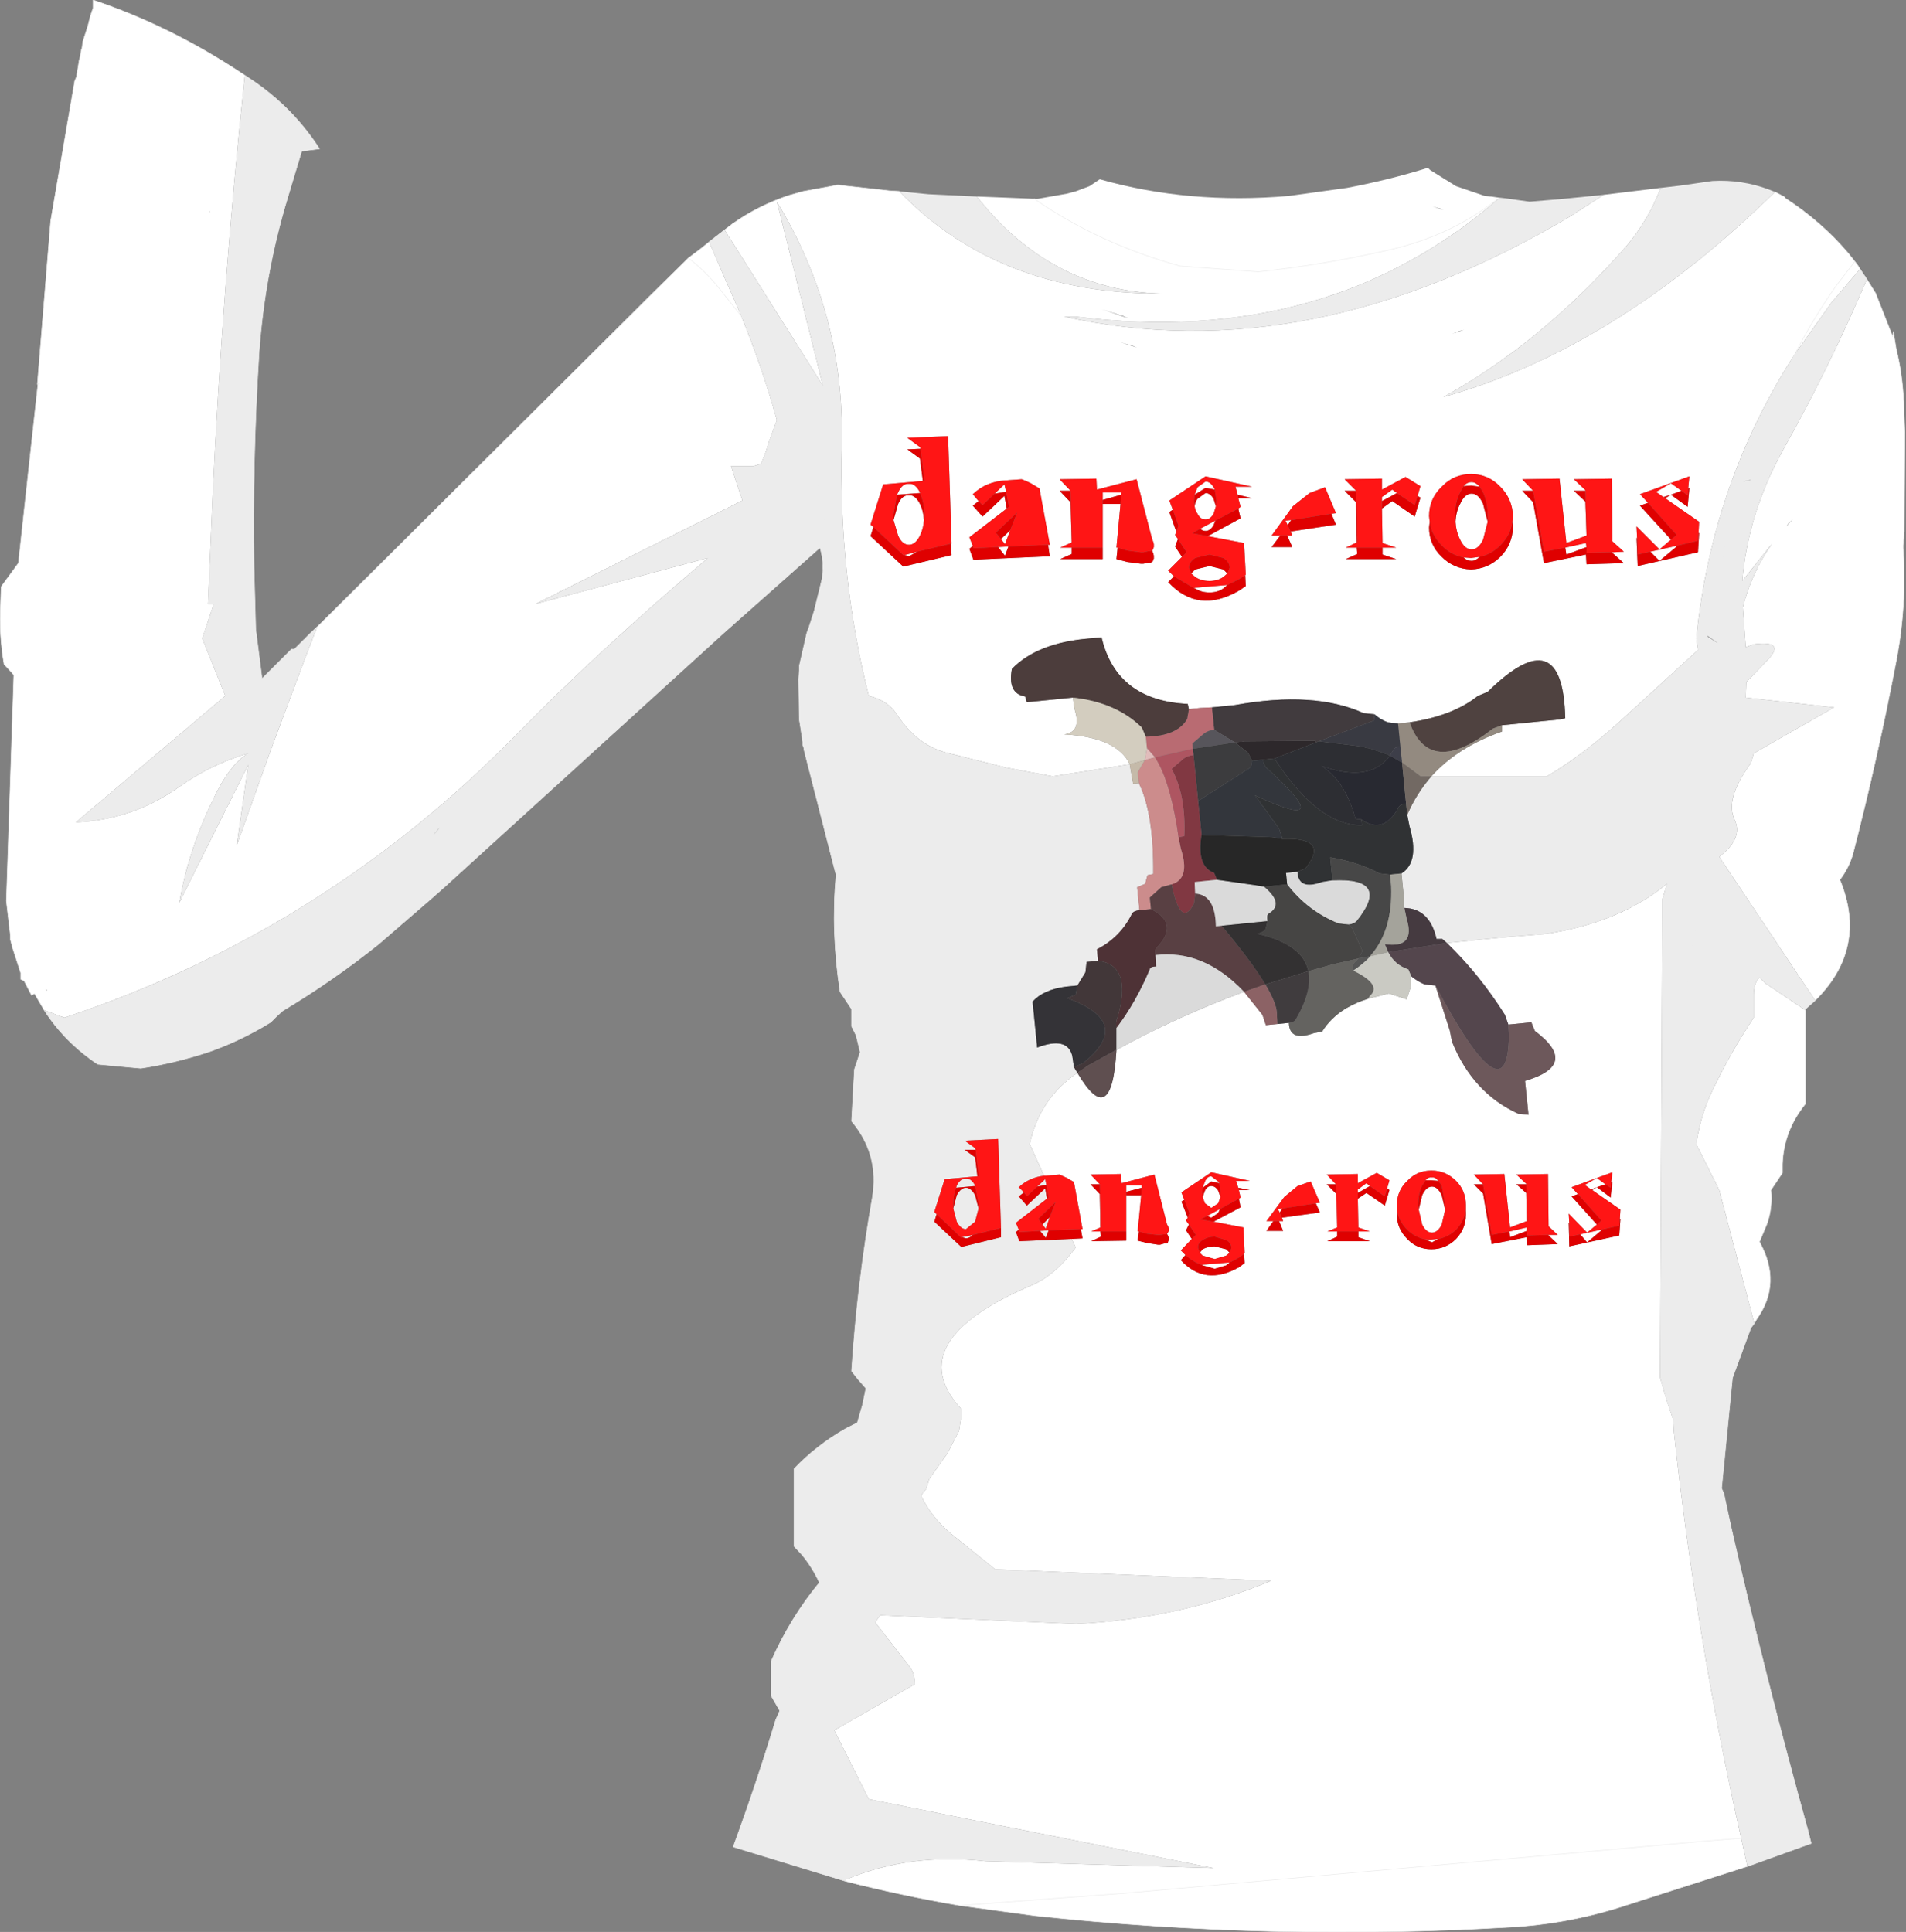 <?xml version="1.0" encoding="UTF-8" standalone="no"?>
<svg xmlns:xlink="http://www.w3.org/1999/xlink" height="168.1px" width="165.85px" xmlns="http://www.w3.org/2000/svg">
  <rect width="100%" height="100%" fill="#808080" stroke="none"/>
  <g transform="matrix(1.0, 0.0, 0.0, 1.0, 82.9, 84.05)">
    <path d="M7.1 -66.75 L7.4 -66.75 9.95 -67.2 10.7 -67.4 11.9 -67.85 12.8 -68.45 Q20.55 -66.25 29.25 -67.0 L34.3 -67.7 Q38.0 -68.4 41.35 -69.45 L41.55 -69.25 43.8 -67.85 46.3 -67.0 46.8 -66.95 46.85 -66.95 47.55 -66.85 Q43.4 -63.5 37.75 -62.25 32.2 -61.0 26.6 -60.4 L19.8 -60.9 Q12.7 -62.85 7.1 -66.75 12.7 -62.85 19.8 -60.9 L26.6 -60.4 Q32.2 -61.0 37.75 -62.25 43.4 -63.5 47.55 -66.85 L47.6 -66.85 Q32.6 -53.75 10.7 -56.5 L9.7 -56.5 Q31.0 -51.75 53.7 -65.2 L56.65 -67.1 61.6 -67.7 Q60.45 -64.65 58.15 -62.1 51.05 -54.15 42.7 -49.5 57.65 -53.7 71.55 -67.35 L72.4 -66.9 72.45 -66.8 Q75.55 -64.8 77.9 -62.05 L78.5 -61.3 78.8 -60.9 78.95 -60.65 76.45 -57.7 73.25 -53.2 Q74.85 -56.3 76.85 -59.15 L78.5 -61.3 76.85 -59.15 Q74.85 -56.3 73.25 -53.2 66.05 -42.0 64.7 -28.5 L64.85 -27.5 59.5 -22.6 59.05 -22.2 Q55.25 -18.6 51.7 -16.5 L41.65 -16.5 Q43.95 -19.05 47.8 -20.4 L47.8 -20.95 51.8 -21.35 52.8 -21.45 53.3 -21.55 Q53.1 -30.3 46.55 -23.85 L45.7 -23.5 Q43.5 -21.75 39.75 -21.2 L38.75 -21.1 37.85 -21.2 Q37.2 -21.45 36.7 -21.9 L35.75 -22.0 Q31.45 -23.95 24.55 -22.7 L23.55 -22.6 22.55 -22.5 21.55 -22.45 20.55 -22.35 20.45 -22.8 Q14.25 -23.1 12.95 -28.6 L11.95 -28.5 Q7.4 -28.15 5.15 -25.85 4.75 -23.7 6.3 -23.45 L6.45 -22.95 9.45 -23.25 10.45 -23.35 10.6 -22.35 Q11.25 -20.35 9.7 -20.15 14.3 -19.9 15.4 -17.55 L8.7 -16.5 4.7 -17.25 -0.3 -18.5 Q-3.0 -19.1 -4.8 -21.8 -5.6 -23.1 -7.3 -23.5 -9.95 -33.95 -9.65 -45.5 -9.4 -56.75 -15.3 -66.5 L-11.3 -50.5 -19.85 -64.05 -19.2 -64.55 Q-16.95 -66.15 -14.25 -67.05 L-13.0 -67.4 -10.0 -67.95 -5.5 -67.45 -4.65 -67.4 Q3.95 -58.45 18.25 -58.5 L19.7 -58.5 18.7 -58.5 18.25 -58.5 Q8.55 -58.75 2.1 -66.95 L3.4 -66.9 5.95 -66.8 7.1 -66.75 M79.55 -59.75 L80.3 -58.55 81.8 -54.75 81.85 -55.2 82.1 -53.7 Q82.65 -51.45 82.75 -49.1 L82.85 -46.4 82.8 -37.8 82.7 -36.6 82.7 -36.35 Q83.05 -31.25 82.05 -26.25 80.45 -17.95 78.35 -9.8 78.0 -8.55 77.2 -7.5 79.65 -1.55 75.05 3.0 L66.7 -9.5 Q68.8 -11.1 68.05 -12.7 67.15 -14.5 69.45 -17.65 L69.7 -18.5 76.7 -22.5 69.0 -23.35 69.05 -24.7 70.75 -26.45 Q72.65 -28.35 69.75 -28.0 L69.0 -27.75 68.75 -31.2 Q69.5 -34.2 71.3 -36.75 L68.7 -33.5 Q69.2 -39.35 72.2 -44.8 76.3 -52.1 79.55 -59.75 M74.2 3.85 L74.2 10.5 74.2 12.0 Q72.3 14.35 72.2 17.25 L72.2 18.0 71.7 18.75 71.2 19.5 Q71.35 21.05 70.85 22.45 L70.2 24.0 Q72.2 27.6 69.95 30.75 L69.75 31.1 66.7 19.5 64.7 15.5 Q65.1 12.85 66.15 10.75 67.7 7.5 69.7 4.5 L69.7 2.5 Q69.7 1.5 70.2 1.0 L70.7 1.5 74.2 3.85 M69.15 78.35 L57.75 82.0 Q53.15 83.4 48.4 83.65 27.7 84.85 7.2 82.65 L0.6 81.75 Q-4.4 80.9 -9.3 79.65 L-9.3 79.5 Q-3.7 77.15 2.85 77.9 L22.7 78.5 -7.3 72.5 -10.3 66.5 -3.3 62.5 Q-3.3 61.5 -3.8 60.9 L-6.75 57.1 -6.3 56.5 10.75 57.25 Q19.8 56.8 27.7 53.5 L3.7 52.5 -0.2 49.35 Q-1.8 48.0 -2.7 46.2 -2.8 46.0 -2.3 45.5 L-2.05 44.65 -0.45 42.4 0.55 40.45 0.7 39.5 0.7 38.5 Q-4.6 32.65 6.95 27.75 9.0 26.85 10.7 24.5 L10.35 23.75 11.3 23.7 11.15 22.9 11.3 22.9 10.55 18.8 9.95 18.45 9.3 18.15 8.1 18.25 7.95 18.25 6.7 15.5 Q7.55 11.55 10.85 9.3 13.85 14.4 14.25 7.3 19.65 4.35 25.35 2.25 L26.95 4.25 27.25 5.15 28.25 5.05 29.25 4.95 Q29.3 6.6 31.4 5.85 L32.15 5.7 Q32.9 4.5 34.2 3.7 35.15 3.15 36.15 2.85 L37.95 2.4 39.5 2.9 39.85 1.85 39.9 0.9 Q40.45 1.35 41.05 1.6 L42.0 1.7 43.25 5.6 43.45 6.6 Q45.25 11.05 49.2 12.85 L50.1 12.95 50.0 11.95 49.8 10.0 Q54.6 8.6 50.65 5.65 L50.35 4.9 49.35 5.0 48.35 5.1 48.05 4.25 Q45.85 0.75 43.0 -2.0 L47.5 -2.45 51.7 -2.8 Q58.1 -3.8 62.15 -7.15 L61.75 -5.8 61.55 35.8 Q62.05 37.65 62.7 39.5 L62.75 40.5 Q64.65 58.2 68.6 75.9 L69.15 78.35 M-79.05 3.85 L-79.9 2.4 -80.15 2.55 -80.8 1.3 -81.1 1.15 -81.1 0.95 -81.1 0.6 -81.8 -1.55 -82.0 -2.3 -82.0 -2.65 -82.35 -5.65 -81.7 -25.3 -81.85 -25.5 -82.55 -26.25 Q-83.0 -28.85 -82.85 -31.5 L-82.8 -33.0 -81.3 -35.05 -79.6 -50.6 -79.45 -50.7 -79.65 -50.6 -78.5 -64.75 -78.5 -64.8 -76.4 -77.0 -76.25 -77.35 -76.0 -78.85 -75.9 -79.2 -75.85 -79.6 -75.75 -79.95 -75.7 -80.4 -75.25 -81.8 -75.05 -82.6 -74.8 -83.35 -74.8 -84.05 Q-67.95 -81.75 -61.6 -77.5 -63.55 -59.15 -64.4 -40.85 L-64.8 -31.5 -64.3 -31.5 -65.3 -28.5 -63.3 -23.5 -76.3 -12.5 Q-71.4 -12.7 -67.35 -15.55 -64.55 -17.55 -61.3 -18.5 -62.7 -17.7 -63.95 -15.3 -66.45 -10.45 -67.3 -5.5 L-61.3 -17.5 -62.3 -10.5 -59.35 -18.75 -56.25 -27.05 -55.3 -29.5 -27.4 -57.25 -26.45 -58.2 -23.0 -61.6 -22.0 -62.35 -21.25 -62.95 -21.2 -63.0 -19.6 -59.3 -18.55 -56.9 -18.4 -56.55 Q-16.6 -52.15 -15.3 -47.5 L-16.05 -45.45 Q-16.3 -44.5 -16.7 -43.7 L-17.3 -43.5 -19.3 -43.5 -18.3 -40.5 -36.3 -31.5 -21.3 -35.5 Q-30.8 -27.45 -37.95 -20.15 -54.75 -3.0 -77.3 4.5 L-79.05 3.85 M15.7 -53.95 L14.5 -54.3 16.05 -53.8 Q15.9 -53.85 15.7 -53.95 M15.3 -56.35 L14.85 -56.55 12.95 -57.15 15.3 -56.35 M2.25 -40.45 L1.75 -40.05 2.6 -39.1 4.5 -40.9 4.7 -39.8 1.45 -37.3 1.75 -36.55 1.45 -36.3 1.8 -35.35 8.45 -35.65 8.3 -36.65 8.45 -36.65 7.55 -41.55 6.8 -42.0 Q6.4 -42.2 6.0 -42.35 L4.6 -42.25 Q2.9 -42.15 1.75 -41.05 L2.25 -40.45 M4.65 -41.25 L4.6 -41.25 3.65 -41.1 4.5 -41.9 4.65 -41.25 M4.2 -37.15 L5.0 -37.9 4.55 -36.7 4.2 -37.15 M17.35 -36.15 L17.4 -36.2 17.5 -36.45 17.5 -36.7 17.45 -36.9 17.35 -37.15 16.0 -42.35 12.55 -41.45 12.5 -42.4 9.3 -42.35 10.25 -41.35 9.3 -41.35 10.25 -40.35 10.35 -36.85 9.35 -36.4 10.35 -36.4 10.35 -35.85 9.35 -35.4 13.05 -35.4 13.05 -36.4 13.05 -40.2 14.6 -40.2 14.25 -36.45 14.25 -36.4 14.35 -36.4 14.25 -35.45 14.25 -35.4 15.2 -35.15 16.35 -35.0 16.6 -35.0 17.05 -35.1 17.25 -35.1 17.4 -35.2 17.5 -35.45 17.5 -35.7 17.45 -35.9 17.35 -36.15 M13.05 -40.55 L13.05 -41.2 14.7 -41.2 14.65 -41.0 13.05 -40.55 M24.8 -41.0 L24.6 -41.7 26.05 -41.7 22.0 -42.6 18.85 -40.5 19.15 -39.7 18.85 -39.5 19.45 -37.8 19.35 -37.5 19.6 -37.15 19.35 -36.5 19.95 -35.6 18.75 -34.4 19.25 -33.9 18.75 -33.4 Q21.35 -30.6 24.9 -32.65 L25.5 -33.05 25.45 -34.0 25.5 -34.05 25.35 -36.8 22.2 -37.4 25.05 -38.95 24.85 -39.8 25.05 -39.95 24.85 -40.7 26.05 -40.7 24.8 -41.0 M20.95 -32.9 L23.9 -33.15 23.55 -32.85 Q23.05 -32.5 22.35 -32.5 21.6 -32.5 21.1 -32.85 L20.95 -32.9 M21.55 -38.05 L22.85 -38.75 22.7 -38.35 Q22.4 -37.85 22.0 -37.85 21.7 -37.85 21.55 -38.05 M21.05 -41.0 L21.3 -41.65 22.0 -42.15 Q22.4 -42.15 22.7 -41.65 L22.8 -41.45 22.0 -41.6 21.05 -41.0 M22.9 -40.0 L22.7 -39.35 Q22.4 -38.85 22.0 -38.85 21.55 -38.85 21.3 -39.35 21.1 -39.65 21.05 -40.0 21.1 -40.4 21.3 -40.65 L22.0 -41.15 Q22.4 -41.15 22.7 -40.65 L22.9 -40.0 M32.95 -39.35 L33.35 -39.4 32.4 -41.65 31.05 -41.15 29.6 -40.0 27.75 -37.45 28.5 -37.45 27.75 -36.45 29.55 -36.45 29.1 -37.45 29.55 -37.45 29.4 -37.8 33.35 -38.4 32.95 -39.35 M29.15 -38.35 L28.95 -38.75 29.45 -38.8 29.15 -38.35 M35.1 -41.35 L34.1 -41.35 35.1 -40.35 35.15 -36.85 34.2 -36.4 35.15 -36.4 35.2 -35.85 34.2 -35.4 38.6 -35.4 37.4 -35.8 37.4 -36.4 38.6 -36.4 37.4 -36.8 37.35 -39.8 38.25 -40.45 40.2 -39.1 40.7 -40.75 40.45 -40.9 40.7 -41.75 39.4 -42.55 37.35 -41.45 37.35 -42.4 34.1 -42.35 35.1 -41.35 M38.65 -41.15 L37.35 -40.45 37.35 -40.8 38.25 -41.45 38.65 -41.15 M42.45 -65.85 L42.75 -65.8 41.75 -66.1 42.45 -65.85 M44.1 -55.25 L43.45 -55.0 44.5 -55.35 44.1 -55.25 M45.85 -41.7 L45.1 -41.8 44.45 -41.75 Q44.75 -42.1 45.15 -42.1 45.5 -42.1 45.85 -41.7 M43.75 -38.65 Q43.8 -39.55 44.15 -40.2 44.55 -41.1 45.15 -41.1 45.75 -41.1 46.15 -40.2 L46.55 -38.65 46.15 -37.1 Q45.75 -36.25 45.15 -36.25 44.55 -36.25 44.15 -37.1 43.8 -37.8 43.75 -38.65 M48.7 -38.65 L48.75 -39.15 Q48.7 -40.65 47.65 -41.7 46.6 -42.8 45.1 -42.8 43.6 -42.8 42.55 -41.7 41.45 -40.65 41.45 -39.15 L41.5 -38.65 41.45 -38.15 Q41.45 -36.65 42.55 -35.6 43.6 -34.55 45.1 -34.5 46.6 -34.55 47.65 -35.6 48.7 -36.65 48.75 -38.15 L48.7 -38.65 M44.45 -35.55 L45.1 -35.5 45.85 -35.6 Q45.5 -35.25 45.15 -35.25 44.75 -35.25 44.45 -35.55 M55.15 -37.45 L53.4 -36.8 52.8 -42.4 49.55 -42.35 50.5 -41.35 49.55 -41.35 50.5 -40.35 51.45 -35.05 55.1 -35.8 55.15 -34.95 58.4 -35.05 57.4 -35.95 57.4 -36.0 58.4 -36.05 57.4 -36.95 57.35 -42.4 54.05 -42.35 55.05 -41.4 55.05 -41.35 54.05 -41.35 55.05 -40.4 55.15 -37.45 M53.3 -36.4 L55.1 -36.8 55.15 -36.45 53.4 -35.8 53.3 -36.4 M60.5 -40.3 L59.8 -40.05 62.5 -37.1 61.5 -36.25 59.5 -38.25 59.55 -37.2 59.5 -37.25 59.6 -34.8 64.85 -36.0 64.95 -37.65 64.9 -37.7 64.95 -38.65 62.0 -40.7 62.5 -41.0 63.95 -39.95 64.1 -41.6 64.0 -41.55 64.1 -42.6 59.8 -41.05 60.5 -40.3 M62.5 -41.0 L61.85 -40.8 61.2 -41.25 62.5 -42.0 63.4 -41.35 62.5 -41.0 M62.95 -36.55 L63.0 -36.5 61.5 -35.25 60.7 -36.05 62.95 -36.55 M72.7 -38.5 L72.55 -38.25 73.1 -38.85 72.7 -38.5 M-64.7 -65.65 L-64.65 -65.55 -64.65 -65.7 -64.7 -65.65 M-23.0 -61.6 Q-21.7 -60.6 -20.55 -59.25 L-18.4 -56.55 -20.55 -59.25 Q-21.7 -60.6 -23.0 -61.6 M-2.8 -45.0 L-3.95 -44.95 -2.85 -44.15 -2.6 -42.2 -6.05 -41.9 -7.15 -38.4 -6.9 -38.2 -7.15 -37.4 -4.3 -34.75 -0.1 -35.75 -0.15 -36.75 -0.1 -36.75 -0.4 -46.1 -3.95 -45.95 -2.85 -45.15 -2.8 -45.0 M-4.85 -41.0 L-4.75 -41.2 Q-4.4 -42.0 -3.8 -41.95 -3.25 -42.0 -2.85 -41.2 L-2.85 -41.15 -4.85 -41.0 M-2.5 -38.8 Q-2.55 -38.05 -2.85 -37.45 -3.25 -36.65 -3.8 -36.65 -4.4 -36.65 -4.75 -37.45 L-5.15 -38.8 -4.75 -40.2 Q-4.4 -41.0 -3.8 -40.95 -3.25 -41.0 -2.85 -40.2 -2.55 -39.6 -2.5 -38.8 M-3.1 -36.05 L-3.8 -35.65 -4.2 -35.75 -3.1 -36.05 M-44.85 -11.75 L-45.2 -11.4 -44.65 -12.05 -44.85 -11.75 M-43.9 -13.3 L-43.65 -13.8 -43.9 -13.3 M-78.85 2.15 L-78.8 2.1 -78.95 2.05 -78.85 2.15 M20.75 -34.15 L21.1 -34.5 22.35 -34.8 23.55 -34.5 23.9 -34.15 23.55 -33.85 Q23.05 -33.5 22.35 -33.5 21.6 -33.5 21.1 -33.85 L20.75 -34.15 M37.7 -18.45 L38.05 -18.3 37.7 -18.45 M38.05 -18.3 L39.1 -17.7 38.05 -18.3 M3.95 -36.45 L4.85 -36.5 4.55 -35.7 3.95 -36.45 M40.55 21.2 L40.85 19.95 Q41.2 19.2 41.7 19.2 42.2 19.2 42.55 19.95 L42.85 21.2 42.55 22.5 Q42.2 23.2 41.7 23.2 41.2 23.2 40.85 22.5 L40.55 21.2 M42.25 18.7 L41.65 18.65 41.15 18.65 Q41.35 18.35 41.7 18.4 42.0 18.35 42.25 18.7 M37.8 19.35 L38.0 18.65 36.9 18.0 35.25 18.9 35.25 18.1 32.55 18.15 33.35 19.0 32.55 19.0 33.35 19.8 33.4 20.55 33.45 22.75 32.6 23.1 33.45 23.1 33.45 23.55 32.6 23.95 36.3 23.95 35.3 23.6 35.3 23.1 36.3 23.1 35.3 22.75 35.25 20.25 36.0 19.75 37.6 20.85 38.0 19.5 37.8 19.35 M35.25 19.75 L35.25 19.45 36.0 18.9 36.3 19.15 35.25 19.75 M31.6 20.65 L31.95 20.6 31.15 18.75 30.0 19.15 28.85 20.1 27.3 22.2 27.9 22.2 27.3 23.05 28.75 23.05 28.4 22.2 28.75 22.2 28.65 21.9 31.95 21.45 31.6 20.65 M28.45 21.45 L28.3 21.15 28.7 21.1 28.45 21.45 M44.65 21.2 L44.65 20.8 Q44.65 19.55 43.8 18.7 42.9 17.8 41.65 17.8 40.4 17.8 39.55 18.7 38.65 19.55 38.65 20.8 L38.65 21.2 38.65 21.65 Q38.65 22.85 39.55 23.75 40.4 24.65 41.65 24.65 42.9 24.65 43.8 23.75 44.65 22.85 44.65 21.65 L44.65 21.2 M41.15 23.8 L41.65 23.8 42.25 23.75 41.7 24.05 41.15 23.8 M24.85 19.3 L24.65 18.7 25.85 18.7 22.5 17.95 19.9 19.7 20.15 20.35 19.9 20.5 20.45 21.9 20.3 22.15 20.55 22.5 20.3 23.0 20.8 23.75 19.85 24.75 20.25 25.15 19.85 25.6 Q21.95 27.9 24.95 26.2 L25.4 25.85 25.35 25.05 25.4 25.0 25.3 22.75 22.7 22.25 25.05 21.0 24.9 20.25 25.05 20.15 24.9 19.5 25.85 19.5 24.85 19.3 M21.65 26.0 L24.1 25.8 23.8 26.05 22.8 26.35 21.75 26.05 21.65 26.0 M22.15 21.75 L23.25 21.15 23.1 21.5 22.5 21.9 22.15 21.75 M23.2 18.9 L22.5 18.75 21.75 19.3 21.95 18.75 Q22.15 18.3 22.5 18.3 L23.1 18.75 23.2 18.9 M21.75 20.1 L21.95 19.55 Q22.15 19.15 22.5 19.15 22.85 19.15 23.1 19.55 L23.3 20.1 23.1 20.65 22.5 21.05 21.95 20.65 21.75 20.1 M21.5 24.95 L21.75 24.65 Q22.2 24.4 22.8 24.4 L23.8 24.65 24.1 24.95 23.8 25.2 22.8 25.5 21.75 25.2 21.5 24.95 M12.8 19.0 L12.0 19.0 12.8 19.85 12.85 22.75 12.05 23.1 12.85 23.1 12.9 23.55 12.05 23.95 15.1 23.9 15.1 23.1 15.1 19.95 16.4 19.95 16.1 23.05 16.1 23.1 16.2 23.1 16.1 23.85 16.1 23.9 16.9 24.1 17.85 24.25 18.05 24.25 18.4 24.15 18.6 24.15 18.7 24.1 18.8 23.85 18.8 23.65 18.75 23.5 18.65 23.3 18.7 23.25 18.8 23.05 18.8 22.85 18.75 22.65 18.65 22.5 17.55 18.15 14.7 18.9 14.65 18.1 12.0 18.15 12.8 19.0 M15.1 19.65 L15.1 19.1 16.45 19.1 16.45 19.3 15.1 19.65 M56.8 19.0 L56.05 19.25 57.25 20.15 57.4 18.75 57.3 18.8 57.4 17.95 53.85 19.25 54.4 19.85 53.85 20.05 56.05 22.5 55.2 23.2 53.6 21.55 53.65 22.4 53.6 22.35 53.65 24.4 58.0 23.45 58.1 22.05 58.05 22.0 58.1 21.2 55.65 19.5 56.05 19.25 55.55 19.45 55.0 19.05 56.05 18.45 56.8 19.0 M46.15 19.0 L45.35 19.0 46.15 19.8 46.9 24.2 49.95 23.6 50.0 24.3 52.65 24.2 51.85 23.45 51.85 23.4 52.65 23.4 51.85 22.65 51.8 18.1 49.05 18.15 49.9 18.95 49.9 19.0 49.05 19.0 49.9 19.75 49.95 22.2 48.5 22.75 48.0 18.1 45.35 18.15 46.15 19.0 M49.95 23.05 L48.5 23.6 48.45 23.1 49.95 22.75 49.95 23.05 M54.6 23.35 L56.4 22.95 56.45 23.0 55.2 24.05 54.6 23.35 M68.6 75.9 L65.45 76.15 14.8 80.7 0.6 81.75 14.8 80.7 65.45 76.15 68.6 75.9" fill="#ffffff" fill-rule="evenodd" stroke="none"/>
    <path d="M47.6 -66.85 L48.05 -66.8 50.2 -66.5 53.15 -66.75 56.65 -67.1 53.7 -65.2 Q31.0 -51.75 9.7 -56.5 L10.7 -56.5 Q32.6 -53.75 47.6 -66.85 M61.6 -67.7 L63.3 -67.9 66.1 -68.3 Q68.65 -68.45 71.05 -67.55 L71.55 -67.35 Q57.65 -53.7 42.7 -49.5 51.05 -54.15 58.15 -62.1 60.45 -64.65 61.6 -67.7 M78.95 -60.65 L79.55 -59.75 Q76.3 -52.1 72.2 -44.8 69.2 -39.35 68.7 -33.5 L71.3 -36.75 Q69.5 -34.2 68.75 -31.2 L69.0 -27.75 69.75 -28.0 Q72.65 -28.35 70.75 -26.45 L69.05 -24.7 69.0 -23.35 76.7 -22.5 69.7 -18.5 69.45 -17.65 Q67.15 -14.5 68.05 -12.7 68.8 -11.1 66.7 -9.5 L75.05 3.0 74.2 3.75 74.2 3.85 70.7 1.5 70.2 1.0 Q69.7 1.5 69.7 2.5 L69.7 4.5 Q67.7 7.5 66.15 10.75 65.1 12.85 64.7 15.5 L66.7 19.5 69.75 31.1 69.45 31.5 67.85 35.85 67.05 43.95 66.9 45.45 67.1 45.9 67.7 48.7 Q70.75 62.0 74.4 75.15 L74.7 76.35 69.15 78.35 68.6 75.9 Q64.65 58.2 62.75 40.5 L62.7 39.5 Q62.05 37.65 61.55 35.8 L61.75 -5.8 62.15 -7.15 Q58.1 -3.8 51.7 -2.8 L47.5 -2.45 43.0 -2.0 42.6 -2.35 42.1 -2.35 Q41.5 -5.0 39.3 -5.05 L39.25 -6.05 39.05 -8.05 Q40.65 -9.05 39.75 -12.15 L39.55 -13.15 Q40.35 -15.0 41.65 -16.5 L51.7 -16.5 Q55.25 -18.6 59.05 -22.2 L59.5 -22.6 64.85 -27.5 64.7 -28.5 Q66.05 -42.0 73.25 -53.2 L76.45 -57.7 78.95 -60.65 M-9.3 79.65 L-19.1 76.65 Q-17.1 71.2 -15.4 65.6 L-15.05 64.8 -15.8 63.5 -15.8 62.0 -15.8 60.5 Q-14.15 56.75 -11.6 53.65 -12.2 52.35 -13.1 51.25 L-13.8 50.5 -13.8 45.25 -13.8 43.75 Q-11.85 41.7 -9.3 40.25 L-8.3 39.75 -7.85 38.2 -7.55 36.75 -8.25 35.95 -8.8 35.25 Q-8.3 27.6 -7.0 20.2 -6.35 16.4 -8.8 13.5 L-8.55 9.0 -8.05 7.5 -8.4 6.05 -8.8 5.25 -8.8 4.5 -8.8 3.75 -9.3 3.0 -9.8 2.25 Q-10.6 -2.9 -10.15 -7.95 L-10.25 -8.3 -12.95 -18.85 -12.95 -18.95 -13.0 -19.1 -13.05 -19.2 -13.05 -19.5 -13.1 -19.85 -13.3 -21.15 -13.35 -21.45 -13.4 -24.95 -13.35 -25.75 -13.35 -26.1 -12.7 -28.95 -12.5 -29.5 -12.05 -30.9 -11.35 -33.75 -11.3 -34.4 Q-11.25 -35.45 -11.55 -36.4 L-19.95 -28.95 -44.3 -6.8 -45.55 -5.7 -49.95 -1.9 Q-53.95 1.3 -58.3 3.9 L-58.85 4.4 -59.35 4.9 Q-61.85 6.45 -64.65 7.45 -67.65 8.45 -70.65 8.9 L-74.4 8.55 Q-77.3 6.6 -79.05 3.85 L-77.3 4.5 Q-54.75 -3.0 -37.95 -20.15 -30.8 -27.45 -21.3 -35.5 L-36.3 -31.5 -18.3 -40.5 -19.3 -43.5 -17.3 -43.5 -16.7 -43.7 Q-16.3 -44.5 -16.05 -45.45 L-15.3 -47.5 Q-16.6 -52.15 -18.4 -56.55 L-18.55 -56.9 -19.6 -59.3 -21.2 -63.0 -19.85 -64.05 -11.3 -50.5 -15.3 -66.5 Q-9.4 -56.75 -9.65 -45.5 -9.95 -33.95 -7.3 -23.5 -5.6 -23.1 -4.8 -21.8 -3.0 -19.1 -0.3 -18.5 L4.7 -17.25 8.7 -16.5 15.4 -17.55 15.7 -15.85 16.2 -15.9 Q17.5 -13.25 17.45 -8.0 L16.95 -7.9 16.75 -7.15 16.05 -6.85 16.15 -5.85 16.25 -4.85 Q15.75 -4.8 15.6 -4.55 14.6 -2.5 12.55 -1.45 L12.65 -0.45 11.65 -0.35 11.55 0.55 10.85 1.7 9.85 1.8 Q7.9 2.05 6.95 3.1 L7.25 6.1 7.35 7.1 Q9.95 6.1 10.4 7.8 L10.55 8.8 10.85 9.3 Q7.55 11.55 6.7 15.5 L7.95 18.25 Q6.65 18.4 5.75 19.25 L6.2 19.7 5.75 20.05 6.45 20.85 8.05 19.35 8.2 20.25 5.5 22.35 5.75 22.95 5.5 23.15 5.8 23.95 10.35 23.75 10.7 24.5 Q9.0 26.85 6.95 27.75 -4.6 32.65 0.7 38.5 L0.7 39.5 0.55 40.45 -0.45 42.4 -2.05 44.65 -2.3 45.5 Q-2.8 46.0 -2.7 46.2 -1.8 48.0 -0.2 49.35 L3.7 52.5 27.7 53.5 Q19.8 56.8 10.75 57.25 L-6.3 56.5 -6.75 57.1 -3.8 60.9 Q-3.3 61.5 -3.3 62.5 L-10.3 66.5 -7.3 72.5 22.7 78.5 2.85 77.9 Q-3.7 77.15 -9.3 79.5 L-9.3 79.65 M-61.6 -77.5 L-60.85 -77.0 Q-57.35 -74.6 -55.1 -71.1 L-56.65 -70.9 -57.9 -66.75 Q-59.85 -60.3 -60.35 -53.5 -60.95 -44.05 -60.8 -34.7 L-60.65 -29.3 -60.1 -25.0 -57.55 -27.55 -57.3 -27.55 -56.4 -28.45 -56.3 -28.55 -55.9 -28.95 -55.3 -29.55 -55.3 -29.5 -56.25 -27.05 -59.35 -18.75 -62.3 -10.5 -61.3 -17.5 -67.3 -5.5 Q-66.45 -10.45 -63.95 -15.3 -62.7 -17.7 -61.3 -18.5 -64.55 -17.55 -67.35 -15.55 -71.4 -12.7 -76.3 -12.5 L-63.3 -23.5 -65.3 -28.5 -64.3 -31.5 -64.8 -31.5 -64.4 -40.85 Q-63.55 -59.15 -61.6 -77.5 M-4.65 -67.4 L-2.1 -67.15 2.1 -66.95 Q8.55 -58.75 18.25 -58.5 L18.7 -58.5 19.7 -58.5 18.25 -58.5 Q3.95 -58.45 -4.65 -67.4 M53.15 -66.1 L53.15 -66.65 53.15 -66.1 M67.7 48.7 L64.65 40.2 64.25 39.1 64.2 33.0 63.6 32.3 62.5 31.4 62.1 26.6 Q66.0 20.45 62.35 15.05 L62.4 14.1 62.75 10.9 63.15 10.45 64.2 9.0 64.2 7.5 64.2 3.0 63.75 2.3 64.45 -2.15 65.05 -4.9 65.05 -4.95 65.1 -5.15 65.15 -5.3 65.95 -8.5 66.25 -9.75 66.75 -11.4 68.65 -18.65 68.65 -18.7 68.75 -19.4 68.75 -19.6 68.95 -21.3 68.95 -21.5 68.95 -21.65 68.95 -21.7 68.95 -22.6 68.95 -23.0 68.75 -25.1 68.75 -25.2 68.6 -26.75 68.55 -27.25 68.45 -27.55 68.35 -27.95 68.3 -28.25 68.25 -28.4 68.2 -28.6 68.2 -28.65 67.75 -30.1 Q66.15 -36.3 68.5 -42.55 70.55 -48.05 73.25 -53.2 70.55 -48.05 68.5 -42.55 66.15 -36.3 67.75 -30.1 L68.2 -28.65 68.2 -28.6 68.25 -28.4 68.3 -28.25 68.35 -27.95 68.45 -27.55 68.55 -27.25 68.6 -26.75 68.75 -25.2 68.75 -25.1 68.95 -23.0 68.95 -22.6 68.95 -21.7 68.95 -21.65 68.95 -21.5 68.95 -21.3 68.75 -19.6 68.75 -19.4 68.65 -18.7 68.65 -18.65 66.75 -11.4 66.25 -9.75 65.95 -8.5 65.15 -5.3 65.1 -5.15 65.05 -4.95 65.05 -4.9 64.45 -2.15 63.75 2.3 64.2 3.0 64.2 7.5 64.2 9.0 63.15 10.45 62.75 10.9 62.4 14.1 62.35 15.05 Q66.0 20.45 62.1 26.6 L62.5 31.4 63.6 32.3 64.2 33.0 64.25 39.1 64.65 40.2 67.7 48.7 M68.75 -42.15 L69.35 -42.25 69.45 -42.3 68.75 -42.15 M72.7 -38.5 L73.1 -38.85 72.55 -38.25 72.7 -38.5 M-55.9 -28.95 L-55.3 -29.5 -55.9 -28.95 M-11.3 -34.4 L-11.25 -34.85 Q-10.7 -40.2 -12.7 -45.2 -13.2 -47.7 -14.35 -49.95 -16.1 -53.4 -18.4 -56.55 -16.1 -53.4 -14.35 -49.95 -13.2 -47.7 -12.7 -45.2 -10.7 -40.2 -11.25 -34.85 L-11.3 -34.4 M-15.05 64.8 Q-11.45 56.05 -9.75 46.9 L-8.9 43.75 -8.05 40.5 Q-5.9 31.35 -6.25 22.1 -6.05 19.55 -6.45 16.95 L-6.55 13.1 -8.15 2.75 -8.3 2.0 -8.45 0.6 -9.0 -3.0 -9.0 -3.05 -9.45 -5.2 -9.5 -5.5 -10.15 -7.95 -10.25 -8.3 -10.15 -7.95 -9.5 -5.5 -9.45 -5.2 -9.0 -3.05 -9.0 -3.0 -8.45 0.6 -8.3 2.0 -8.15 2.75 -6.55 13.1 -6.45 16.95 Q-6.05 19.55 -6.25 22.1 -5.9 31.35 -8.05 40.5 L-8.9 43.75 -9.75 46.9 Q-11.45 56.05 -15.05 64.8 M-44.85 -11.75 L-44.65 -12.05 -45.2 -11.4 -44.85 -11.75 M-43.9 -13.3 L-43.65 -13.8 -43.9 -13.3 M2.15 18.3 L-0.7 18.55 -1.6 21.4 -1.4 21.6 -1.6 22.25 0.75 24.45 4.2 23.6 4.2 22.8 3.95 15.05 1.05 15.2 1.95 15.85 2.0 16.0 1.05 16.0 1.95 16.65 2.15 18.3 M0.8 23.6 L1.75 23.4 Q1.45 23.7 1.15 23.7 L0.8 23.6 M0.3 19.3 L0.35 19.1 Q0.7 18.45 1.15 18.5 1.6 18.45 1.95 19.1 L1.95 19.15 0.3 19.3 M2.25 21.1 L1.95 22.25 1.15 22.9 Q0.7 22.9 0.35 22.25 L0.05 21.1 0.35 19.95 Q0.7 19.3 1.15 19.3 1.6 19.3 1.95 19.95 L2.25 21.1 M65.65 -28.75 L65.7 -28.65 66.55 -28.1 66.5 -28.15 65.65 -28.75 M74.4 75.15 L68.6 75.9 74.4 75.15 M8.35 23.0 L8.1 23.65 7.6 23.05 8.35 23.0 M8.15 19.05 L8.1 19.05 7.35 19.2 8.05 18.55 8.15 19.05 M8.45 21.85 L8.1 22.85 7.8 22.5 8.45 21.85" fill="#ececec" fill-rule="evenodd" stroke="none"/>
    <path d="M4.7 -39.8 L4.9 -39.95 4.65 -41.25 4.5 -41.9 3.65 -41.1 2.6 -40.1 2.25 -40.45 1.75 -41.05 Q2.9 -42.15 4.6 -42.25 L6.0 -42.35 Q6.4 -42.2 6.8 -42.0 L7.55 -41.55 8.45 -36.65 8.3 -36.65 4.85 -36.5 3.95 -36.45 1.8 -36.35 1.75 -36.55 1.45 -37.3 4.7 -39.8 M5.0 -37.9 L5.6 -39.45 3.75 -37.7 4.2 -37.15 4.55 -36.7 5.0 -37.9 M10.25 -41.35 L9.3 -42.35 12.5 -42.4 12.55 -41.45 16.0 -42.35 17.35 -37.15 17.45 -36.9 17.5 -36.7 17.5 -36.45 17.4 -36.2 17.35 -36.15 17.25 -36.1 17.05 -36.1 16.6 -36.0 16.35 -36.0 15.2 -36.15 14.35 -36.4 14.25 -36.4 14.25 -36.45 14.6 -40.2 14.65 -41.0 14.7 -41.2 13.05 -41.2 13.05 -40.55 13.05 -40.2 13.05 -36.4 10.35 -36.4 9.35 -36.4 10.35 -36.85 10.25 -41.35 M19.15 -39.7 L18.85 -40.5 22.0 -42.6 26.05 -41.7 24.6 -41.7 24.8 -41.0 24.85 -40.7 25.05 -39.95 24.85 -39.8 22.85 -38.75 21.55 -38.05 20.85 -37.65 22.2 -37.4 25.35 -36.8 25.5 -34.05 25.45 -34.0 24.9 -33.65 23.9 -33.15 20.95 -32.9 19.25 -33.9 18.75 -34.4 19.95 -35.6 20.35 -36.0 19.6 -37.15 19.35 -37.5 19.45 -37.8 19.65 -38.3 19.15 -39.7 M22.8 -41.45 L22.7 -41.65 Q22.4 -42.15 22.0 -42.15 L21.3 -41.65 21.05 -41.0 21.0 -40.5 21.05 -40.0 Q21.1 -39.65 21.3 -39.35 21.55 -38.85 22.0 -38.85 22.4 -38.85 22.7 -39.35 L22.9 -40.0 22.95 -40.5 22.8 -41.45 M28.5 -37.45 L27.75 -37.45 29.6 -40.0 31.05 -41.15 32.4 -41.65 33.35 -39.4 32.95 -39.35 29.45 -38.8 28.95 -38.75 29.15 -38.35 29.4 -37.8 29.55 -37.45 29.1 -37.45 28.5 -37.45 M35.15 -36.85 L35.2 -36.85 35.1 -41.35 34.1 -42.35 37.35 -42.4 37.35 -41.45 39.4 -42.55 40.7 -41.75 40.45 -40.9 40.2 -40.1 38.65 -41.15 38.25 -41.45 37.35 -40.8 37.35 -39.8 37.4 -36.8 38.6 -36.4 37.4 -36.4 35.15 -36.4 34.2 -36.4 35.15 -36.85 M44.45 -41.75 L44.15 -41.2 Q43.7 -40.35 43.7 -39.15 L43.75 -38.65 Q43.8 -37.8 44.15 -37.1 44.55 -36.25 45.15 -36.25 45.75 -36.25 46.15 -37.1 L46.55 -38.65 46.55 -39.15 Q46.55 -40.35 46.15 -41.2 L45.85 -41.7 Q45.5 -42.1 45.15 -42.1 44.75 -42.1 44.45 -41.75 M41.5 -38.65 L41.45 -39.15 Q41.45 -40.65 42.55 -41.7 43.6 -42.8 45.1 -42.8 46.6 -42.8 47.65 -41.7 48.7 -40.65 48.75 -39.15 L48.7 -38.65 Q48.55 -37.5 47.65 -36.6 46.85 -35.8 45.85 -35.6 L45.1 -35.5 44.45 -35.55 Q43.35 -35.75 42.55 -36.6 41.65 -37.5 41.5 -38.65 M50.5 -41.35 L49.55 -42.35 52.8 -42.4 53.4 -36.8 55.15 -37.45 55.05 -41.35 55.05 -41.4 54.05 -42.35 57.35 -42.4 57.4 -36.95 58.4 -36.05 57.4 -36.0 55.15 -35.95 55.15 -36.45 55.1 -36.8 53.3 -36.4 51.45 -36.05 50.5 -41.35 M62.5 -37.1 L63.0 -37.5 60.5 -40.3 59.8 -41.05 64.1 -42.6 64.0 -41.55 63.95 -40.95 63.4 -41.35 62.5 -42.0 61.2 -41.25 61.85 -40.8 62.0 -40.7 64.95 -38.65 64.9 -37.7 64.85 -37.0 62.95 -36.55 60.7 -36.05 59.6 -35.8 59.55 -37.2 59.5 -38.25 61.5 -36.25 62.5 -37.1 M-2.6 -42.2 L-2.45 -42.2 -2.8 -45.0 -2.85 -45.15 -3.95 -45.95 -0.4 -46.1 -0.1 -36.75 -0.15 -36.75 -3.1 -36.05 -4.2 -35.75 -4.3 -35.75 -6.9 -38.2 -7.15 -38.4 -6.05 -41.9 -2.6 -42.2 M-2.85 -41.15 L-2.85 -41.2 Q-3.25 -42.0 -3.8 -41.95 -4.4 -42.0 -4.75 -41.2 L-4.85 -41.0 -5.15 -39.3 -5.15 -38.8 -4.75 -37.45 Q-4.4 -36.65 -3.8 -36.65 -3.25 -36.65 -2.85 -37.45 -2.55 -38.05 -2.5 -38.8 L-2.45 -39.3 Q-2.5 -40.4 -2.85 -41.15 M-1.4 21.6 L-1.6 21.4 -0.7 18.55 2.15 18.3 2.25 18.3 2.0 16.0 1.95 15.85 1.05 15.2 3.95 15.05 4.2 22.8 1.75 23.4 0.8 23.6 0.75 23.65 -1.4 21.6 M0.3 19.3 Q0.05 19.9 0.05 20.7 L0.05 21.1 0.35 22.25 Q0.7 22.9 1.15 22.9 L1.95 22.25 2.25 21.1 2.25 20.7 1.95 19.15 1.95 19.1 Q1.6 18.45 1.15 18.5 0.7 18.45 0.35 19.1 L0.3 19.3 M5.75 22.95 L5.5 22.35 8.2 20.25 8.35 20.15 8.15 19.05 8.05 18.55 7.35 19.2 6.45 20.05 6.2 19.7 5.75 19.25 Q6.65 18.4 7.95 18.25 L8.1 18.25 9.3 18.15 9.95 18.45 10.55 18.8 11.3 22.9 11.15 22.9 8.35 23.0 7.6 23.05 5.8 23.15 5.75 22.95 M23.9 -34.15 L24.1 -34.65 Q24.1 -35.15 23.55 -35.5 L22.35 -35.8 21.1 -35.5 Q20.55 -35.15 20.55 -34.65 L20.75 -34.15 21.1 -33.85 Q21.6 -33.5 22.35 -33.5 23.05 -33.5 23.55 -33.85 L23.9 -34.15 M41.15 18.65 L40.85 19.1 Q40.5 19.8 40.5 20.8 L40.55 21.2 40.85 22.5 Q41.2 23.2 41.7 23.2 42.2 23.2 42.55 22.5 L42.85 21.2 42.85 20.8 42.55 19.1 42.25 18.7 Q42.0 18.35 41.7 18.4 41.35 18.35 41.15 18.65 M33.35 19.0 L32.55 18.15 35.25 18.1 35.25 18.9 36.9 18.0 38.0 18.65 37.8 19.35 37.6 20.05 36.3 19.15 36.0 18.9 35.25 19.45 35.25 19.75 35.25 20.25 35.3 22.75 36.3 23.1 35.3 23.1 33.45 23.1 32.6 23.1 33.45 22.75 33.4 20.55 33.35 19.0 M27.9 22.2 L27.3 22.2 28.85 20.1 30.0 19.15 31.15 18.75 31.95 20.6 31.6 20.65 28.7 21.1 28.3 21.15 28.45 21.45 28.65 21.9 28.75 22.2 28.4 22.2 27.9 22.2 M38.65 21.2 L38.65 20.8 Q38.65 19.55 39.55 18.7 40.4 17.8 41.65 17.8 42.9 17.8 43.8 18.7 44.65 19.55 44.65 20.8 L44.65 21.2 Q44.5 22.2 43.8 22.95 43.1 23.6 42.25 23.75 L41.65 23.8 41.15 23.8 Q40.2 23.6 39.55 22.95 38.8 22.2 38.65 21.2 M20.15 20.35 L19.9 19.7 22.5 17.95 25.85 18.7 24.65 18.7 24.85 19.3 24.9 19.5 25.05 20.15 24.9 20.25 23.25 21.15 22.15 21.75 21.55 22.05 22.7 22.25 25.3 22.75 25.4 25.0 25.35 25.05 24.95 25.35 24.1 25.8 21.65 26.0 Q20.9 25.75 20.25 25.15 L19.85 24.75 20.8 23.75 21.15 23.4 20.55 22.5 20.3 22.15 20.45 21.9 20.6 21.5 20.15 20.35 M21.75 19.3 L21.7 19.7 21.75 20.1 21.95 20.65 22.5 21.05 23.1 20.65 23.3 20.1 23.3 19.7 23.2 18.9 23.1 18.75 22.5 18.3 Q22.15 18.3 21.95 18.75 L21.75 19.3 M24.1 24.95 L24.25 24.55 Q24.25 24.1 23.8 23.85 L22.8 23.55 Q22.2 23.55 21.75 23.85 21.3 24.1 21.35 24.55 L21.5 24.95 21.75 25.2 22.8 25.5 23.8 25.2 24.1 24.95 M12.85 22.75 L12.9 22.75 12.8 19.0 12.0 18.15 14.65 18.1 14.7 18.9 17.55 18.15 18.65 22.5 18.75 22.65 18.8 22.85 18.8 23.05 18.7 23.25 18.65 23.3 18.6 23.35 18.4 23.35 18.05 23.4 17.85 23.4 16.9 23.3 16.2 23.1 16.1 23.1 16.1 23.05 16.4 19.95 16.45 19.3 16.45 19.1 15.1 19.1 15.1 19.65 15.1 19.95 15.1 23.1 12.85 23.1 12.05 23.1 12.85 22.75 M8.45 21.85 L8.95 20.55 7.45 22.0 7.8 22.5 8.1 22.85 8.45 21.85 M57.3 18.8 L57.25 19.3 56.8 19.0 56.05 18.45 55.0 19.05 55.55 19.45 55.65 19.5 58.1 21.2 58.05 22.0 58.0 22.6 56.4 22.95 54.6 23.35 53.65 23.55 53.65 22.4 53.6 21.55 55.2 23.2 56.05 22.5 56.45 22.15 54.4 19.85 53.85 19.25 57.4 17.95 57.3 18.8 M51.85 23.4 L50.0 23.45 49.95 23.05 49.95 22.75 48.45 23.1 46.9 23.4 46.15 19.0 45.35 18.15 48.0 18.1 48.5 22.75 49.95 22.2 50.0 22.2 49.9 19.0 49.9 18.95 49.05 18.15 51.8 18.1 51.85 22.65 52.65 23.4 51.85 23.4" fill="#ff1515" fill-rule="evenodd" stroke="none"/>
    <path d="M4.7 -39.8 L4.5 -40.9 2.6 -39.1 1.75 -40.05 2.25 -40.45 2.6 -40.1 3.65 -41.1 4.6 -41.25 4.65 -41.25 4.9 -39.95 4.7 -39.8 M8.3 -36.65 L8.45 -35.65 1.8 -35.35 1.45 -36.3 1.75 -36.55 1.8 -36.35 3.95 -36.45 4.55 -35.7 4.85 -36.5 8.3 -36.65 M5.0 -37.9 L4.2 -37.15 3.75 -37.7 5.6 -39.45 5.0 -37.9 M10.25 -41.35 L10.35 -36.85 10.25 -40.35 9.3 -41.35 10.25 -41.35 M10.35 -36.4 L13.05 -36.4 13.05 -35.4 9.35 -35.4 10.35 -35.85 10.35 -36.4 M13.05 -40.2 L13.05 -40.55 14.65 -41.0 14.6 -40.2 13.05 -40.2 M14.35 -36.4 L15.2 -36.15 16.35 -36.0 16.6 -36.0 17.05 -36.1 17.25 -36.1 17.35 -36.15 17.45 -35.9 17.5 -35.7 17.5 -35.45 17.4 -35.2 17.25 -35.1 17.05 -35.1 16.6 -35.0 16.35 -35.0 15.2 -35.15 14.25 -35.4 14.25 -35.45 14.35 -36.4 M19.15 -39.7 L19.65 -38.3 19.45 -37.8 18.85 -39.5 19.15 -39.7 M19.6 -37.15 L20.35 -36.0 19.95 -35.6 19.35 -36.5 19.6 -37.15 M19.25 -33.9 L20.95 -32.9 21.1 -32.85 Q21.6 -32.5 22.35 -32.5 23.05 -32.5 23.55 -32.85 L23.9 -33.15 24.9 -33.65 25.45 -34.0 25.5 -33.05 24.9 -32.65 Q21.35 -30.6 18.75 -33.4 L19.25 -33.9 M22.2 -37.4 L20.85 -37.65 21.55 -38.05 Q21.7 -37.85 22.0 -37.85 22.4 -37.85 22.7 -38.35 L22.85 -38.75 24.85 -39.8 25.05 -38.95 22.2 -37.4 M24.85 -40.7 L24.8 -41.0 26.05 -40.7 24.85 -40.7 M22.8 -41.45 L22.95 -40.5 22.9 -40.0 22.7 -40.65 Q22.4 -41.15 22.0 -41.15 L21.3 -40.65 Q21.1 -40.4 21.05 -40.0 L21.0 -40.5 21.05 -41.0 22.0 -41.6 22.8 -41.45 M28.5 -37.45 L29.1 -37.45 29.55 -36.45 27.75 -36.45 28.5 -37.45 M29.4 -37.8 L29.15 -38.35 29.45 -38.8 32.95 -39.35 33.35 -38.4 29.4 -37.8 M35.15 -36.85 L35.1 -40.35 34.1 -41.35 35.1 -41.35 35.2 -36.85 35.15 -36.85 M40.45 -40.9 L40.7 -40.75 40.2 -39.1 38.25 -40.45 37.35 -39.8 37.35 -40.8 37.35 -40.45 38.65 -41.15 40.2 -40.1 40.45 -40.9 M37.4 -36.4 L37.4 -35.8 38.6 -35.4 34.2 -35.4 35.2 -35.85 35.15 -36.4 37.4 -36.4 M44.45 -41.75 L45.1 -41.8 45.85 -41.7 46.15 -41.2 Q46.55 -40.35 46.55 -39.15 L46.55 -38.65 46.15 -40.2 Q45.75 -41.1 45.15 -41.1 44.55 -41.1 44.15 -40.2 43.8 -39.55 43.75 -38.65 L43.7 -39.15 Q43.7 -40.35 44.15 -41.2 L44.45 -41.75 M41.5 -38.65 Q41.65 -37.5 42.55 -36.6 43.35 -35.75 44.45 -35.55 44.75 -35.25 45.15 -35.25 45.5 -35.25 45.85 -35.6 46.85 -35.8 47.65 -36.6 48.55 -37.5 48.7 -38.65 L48.75 -38.15 Q48.7 -36.65 47.65 -35.6 46.6 -34.55 45.1 -34.5 43.6 -34.55 42.55 -35.6 41.45 -36.65 41.45 -38.15 L41.5 -38.65 M50.5 -41.35 L51.45 -36.05 53.3 -36.4 53.4 -35.8 55.15 -36.45 55.15 -35.95 57.4 -36.0 57.4 -35.95 58.4 -35.05 55.15 -34.95 55.1 -35.8 51.45 -35.05 50.5 -40.35 49.55 -41.35 50.5 -41.35 M55.05 -41.35 L55.15 -37.45 55.05 -40.4 54.05 -41.35 55.05 -41.35 M62.5 -37.1 L59.8 -40.05 60.5 -40.3 63.0 -37.5 62.5 -37.1 M64.0 -41.55 L64.1 -41.6 63.95 -39.95 62.5 -41.0 62.0 -40.7 61.85 -40.8 62.5 -41.0 63.4 -41.35 63.95 -40.95 64.0 -41.55 M64.9 -37.7 L64.95 -37.65 64.85 -36.0 59.6 -34.8 59.5 -37.25 59.55 -37.2 59.6 -35.8 60.7 -36.05 61.5 -35.25 63.0 -36.5 62.95 -36.55 64.85 -37.0 64.9 -37.7 M-2.6 -42.2 L-2.85 -44.15 -3.95 -44.95 -2.8 -45.0 -2.45 -42.2 -2.6 -42.2 M-0.15 -36.75 L-0.1 -35.75 -4.3 -34.75 -7.15 -37.4 -6.9 -38.2 -4.3 -35.75 -4.2 -35.75 -3.8 -35.65 -3.1 -36.05 -0.15 -36.75 M-2.85 -41.15 Q-2.5 -40.4 -2.45 -39.3 L-2.5 -38.8 Q-2.55 -39.6 -2.85 -40.2 -3.25 -41.0 -3.8 -40.95 -4.4 -41.0 -4.75 -40.2 L-5.15 -38.8 -5.15 -39.3 -4.85 -41.0 -2.85 -41.15 M-1.4 21.6 L0.75 23.65 0.8 23.6 1.15 23.7 Q1.45 23.7 1.75 23.4 L4.2 22.8 4.2 23.6 0.75 24.45 -1.6 22.25 -1.4 21.6 M2.0 16.0 L2.25 18.3 2.15 18.3 1.95 16.65 1.05 16.0 2.0 16.0 M0.05 21.1 L0.05 20.7 Q0.05 19.9 0.3 19.3 L1.95 19.15 2.25 20.7 2.25 21.1 1.95 19.95 Q1.6 19.3 1.15 19.3 0.7 19.3 0.35 19.95 L0.05 21.1 M10.35 23.75 L5.8 23.95 5.5 23.15 5.75 22.95 5.8 23.15 7.6 23.05 8.1 23.65 8.35 23.0 11.15 22.9 11.3 23.7 10.35 23.75 M8.2 20.25 L8.05 19.35 6.45 20.85 5.75 20.05 6.2 19.7 6.45 20.05 7.35 19.2 8.1 19.05 8.15 19.05 8.35 20.15 8.2 20.25 M23.9 -34.15 L23.55 -34.5 22.35 -34.8 21.1 -34.5 20.75 -34.15 20.55 -34.65 Q20.55 -35.15 21.1 -35.5 L22.35 -35.8 23.55 -35.5 Q24.1 -35.15 24.1 -34.65 L23.9 -34.15 M40.55 21.2 L40.5 20.8 Q40.5 19.8 40.85 19.1 L41.15 18.65 41.65 18.65 42.25 18.7 42.55 19.1 42.85 20.8 42.85 21.2 42.55 19.95 Q42.2 19.2 41.7 19.2 41.2 19.2 40.85 19.95 L40.55 21.2 M33.35 19.0 L33.4 20.55 33.35 19.8 32.55 19.0 33.35 19.0 M33.45 23.1 L35.3 23.1 35.3 23.6 36.3 23.95 32.6 23.95 33.45 23.55 33.45 23.1 M35.25 20.25 L35.25 19.75 36.3 19.15 37.6 20.05 37.8 19.35 38.0 19.5 37.6 20.85 36.0 19.75 35.25 20.25 M27.9 22.2 L28.4 22.2 28.75 23.05 27.3 23.05 27.9 22.2 M28.65 21.9 L28.45 21.45 28.7 21.1 31.6 20.65 31.95 21.45 28.65 21.9 M38.65 21.2 Q38.8 22.2 39.55 22.95 40.2 23.6 41.15 23.8 L41.7 24.05 42.25 23.75 Q43.1 23.6 43.8 22.95 44.5 22.2 44.65 21.2 L44.65 21.65 Q44.65 22.85 43.8 23.75 42.9 24.65 41.65 24.65 40.4 24.65 39.55 23.75 38.65 22.85 38.65 21.65 L38.65 21.2 M20.15 20.35 L20.6 21.5 20.45 21.9 19.9 20.5 20.15 20.35 M20.55 22.5 L21.15 23.4 20.8 23.75 20.3 23.0 20.55 22.5 M20.25 25.15 Q20.9 25.75 21.65 26.0 L21.75 26.05 22.8 26.35 23.8 26.05 24.1 25.8 24.95 25.35 25.35 25.05 25.4 25.85 24.95 26.2 Q21.95 27.9 19.85 25.6 L20.25 25.15 M22.7 22.25 L21.55 22.05 22.15 21.75 22.5 21.9 23.1 21.5 23.25 21.15 24.9 20.25 25.05 21.0 22.7 22.25 M24.9 19.5 L24.85 19.3 25.85 19.5 24.9 19.5 M21.75 19.3 L22.5 18.75 23.2 18.9 23.3 19.7 23.3 20.1 23.1 19.55 Q22.85 19.15 22.5 19.15 22.15 19.15 21.95 19.55 L21.75 20.1 21.7 19.7 21.75 19.3 M24.1 24.95 L23.8 24.65 22.8 24.4 Q22.2 24.4 21.75 24.65 L21.5 24.95 21.35 24.55 Q21.3 24.1 21.75 23.85 22.2 23.55 22.8 23.55 L23.8 23.85 Q24.25 24.1 24.25 24.55 L24.1 24.95 M12.85 22.75 L12.8 19.85 12.0 19.0 12.8 19.0 12.9 22.75 12.85 22.75 M18.65 23.3 L18.75 23.5 18.8 23.65 18.8 23.85 18.7 24.1 18.6 24.15 18.4 24.15 18.05 24.25 17.85 24.25 16.9 24.1 16.1 23.9 16.1 23.85 16.2 23.1 16.9 23.3 17.85 23.4 18.05 23.4 18.4 23.35 18.6 23.35 18.65 23.3 M16.4 19.95 L15.1 19.95 15.1 19.65 16.45 19.3 16.4 19.95 M15.1 23.1 L15.1 23.9 12.05 23.95 12.9 23.55 12.85 23.1 15.1 23.1 M7.8 22.5 L7.45 22.0 8.95 20.55 8.45 21.85 7.8 22.5 M57.3 18.8 L57.4 18.75 57.25 20.15 56.05 19.25 56.8 19.0 57.25 19.3 57.3 18.8 M55.55 19.45 L56.05 19.25 55.65 19.5 55.55 19.45 M58.05 22.0 L58.1 22.05 58.0 23.45 53.65 24.4 53.6 22.35 53.65 22.4 53.65 23.55 54.6 23.35 55.2 24.05 56.45 23.0 56.4 22.95 58.0 22.6 58.05 22.0 M56.05 22.5 L53.85 20.05 54.4 19.85 56.45 22.15 56.05 22.5 M51.85 23.4 L51.85 23.45 52.65 24.2 50.0 24.3 49.95 23.6 46.9 24.2 46.15 19.8 45.35 19.0 46.15 19.0 46.9 23.4 48.45 23.1 48.5 23.6 49.95 23.05 50.0 23.45 51.85 23.4 M49.95 22.2 L49.9 19.75 49.05 19.0 49.9 19.0 50.0 22.2 49.95 22.2" fill="#df0000" fill-rule="evenodd" stroke="none"/>
    <path d="M39.75 -21.2 Q43.5 -21.75 45.7 -23.5 L46.55 -23.85 Q53.1 -30.3 53.3 -21.55 L52.8 -21.45 51.8 -21.35 47.8 -20.95 47.0 -20.65 Q41.5 -16.35 39.75 -21.2" fill="#4f4240" fill-rule="evenodd" stroke="none"/>
    <path d="M38.75 -21.1 L39.75 -21.2 Q41.5 -16.35 47.0 -20.65 L47.8 -20.95 47.8 -20.4 Q43.95 -19.05 41.65 -16.5 L40.7 -16.5 39.1 -17.7 38.95 -19.1 38.85 -20.1 38.75 -21.1" fill="#938a80" fill-rule="evenodd" stroke="none"/>
    <path d="M39.3 -5.05 Q41.5 -5.0 42.1 -2.35 L42.6 -2.35 43.0 -2.0 37.9 -1.2 37.6 -1.9 Q40.3 -1.5 39.5 -4.1 L39.3 -5.05" fill="#453a40" fill-rule="evenodd" stroke="none"/>
    <path d="M48.35 5.1 L48.4 6.1 Q48.3 13.55 42.0 1.7 L41.05 1.6 Q40.45 1.35 39.9 0.9 L39.65 0.3 Q38.45 -0.1 37.9 -1.2 L43.0 -2.0 Q45.85 0.75 48.05 4.25 L48.35 5.1" fill="#54464d" fill-rule="evenodd" stroke="none"/>
    <path d="M42.0 1.7 Q48.3 13.55 48.4 6.1 L48.35 5.1 49.35 5.0 50.35 4.9 50.65 5.65 Q54.6 8.6 49.8 10.0 L50.0 11.95 50.1 12.95 49.2 12.85 Q45.25 11.05 43.45 6.6 L43.25 5.6 42.0 1.7" fill="#6d585b" fill-rule="evenodd" stroke="none"/>
    <path d="M28.0 -18.05 L27.0 -17.95 26.05 -17.85 25.7 -18.55 24.55 -19.45 24.95 -19.5 25.15 -19.5 25.4 -19.55 25.6 -19.55 31.55 -19.6 31.6 -19.45 28.0 -18.05" fill="#2d282b" fill-rule="evenodd" stroke="none"/>
    <path d="M27.0 -17.95 L28.0 -18.05 Q31.8 -12.2 35.6 -12.25 L35.55 -12.75 Q37.5 -11.4 38.8 -13.8 38.95 -14.1 39.45 -14.1 L39.55 -13.15 39.75 -12.15 Q40.65 -9.05 39.05 -8.05 L38.05 -7.95 37.15 -8.05 Q35.25 -9.05 32.85 -9.45 L32.95 -8.45 33.05 -7.45 32.15 -7.3 Q30.05 -6.55 30.0 -8.2 L30.7 -8.5 Q32.85 -11.2 28.7 -11.05 L28.4 -11.95 26.3 -14.85 Q33.7 -11.4 27.35 -17.2 27.05 -17.45 27.0 -17.95" fill="#303234" fill-rule="evenodd" stroke="none"/>
    <path d="M22.55 -22.5 L23.55 -22.6 24.55 -22.7 Q31.45 -23.95 35.75 -22.0 L36.7 -21.9 36.65 -21.35 31.85 -19.55 31.6 -19.45 31.55 -19.6 25.6 -19.55 25.4 -19.55 25.15 -19.5 24.95 -19.5 24.55 -19.45 22.75 -20.55 22.65 -21.55 22.55 -22.5" fill="#413b3e" fill-rule="evenodd" stroke="none"/>
    <path d="M20.55 -22.35 L21.55 -22.45 22.55 -22.5 22.65 -21.55 22.75 -20.55 Q22.25 -20.5 21.9 -20.25 L20.85 -19.35 20.9 -18.9 17.6 -18.15 16.9 -18.95 16.8 -19.95 Q19.55 -20.0 20.4 -21.5 L20.55 -22.35" fill="#b96b72" fill-rule="evenodd" stroke="none"/>
    <path d="M20.9 -18.9 L20.85 -19.35 21.9 -20.25 Q22.25 -20.5 22.75 -20.55 L24.55 -19.45 20.9 -18.9" fill="#57555b" fill-rule="evenodd" stroke="none"/>
    <path d="M24.55 -19.45 L25.7 -18.55 26.05 -17.85 25.95 -17.3 21.35 -14.35 21.25 -15.35 20.95 -18.35 20.9 -18.9 24.55 -19.45" fill="#3c3c3e" fill-rule="evenodd" stroke="none"/>
    <path d="M26.05 -17.85 L27.0 -17.95 Q27.05 -17.45 27.35 -17.2 33.7 -11.4 26.3 -14.85 L28.4 -11.95 28.7 -11.05 27.8 -11.2 21.65 -11.4 21.55 -12.4 21.35 -14.35 25.95 -17.3 26.05 -17.85" fill="#33363c" fill-rule="evenodd" stroke="none"/>
    <path d="M20.95 -18.35 L21.25 -15.35 21.35 -14.35 21.55 -12.4 21.65 -11.4 Q21.2 -8.65 22.75 -8.1 L23.0 -7.5 22.0 -7.4 21.05 -7.3 21.1 -6.3 21.0 -5.45 Q19.85 -3.2 19.05 -7.1 20.7 -7.6 19.85 -10.2 L19.65 -11.2 20.15 -11.3 Q20.3 -14.85 19.05 -17.15 L20.1 -18.05 Q20.45 -18.3 20.95 -18.35" fill="#813842" fill-rule="evenodd" stroke="none"/>
    <path d="M36.7 -21.9 Q37.2 -21.45 37.85 -21.2 L38.75 -21.1 38.85 -20.1 38.95 -19.1 Q38.45 -19.05 38.35 -18.8 L38.05 -18.3 37.7 -18.45 37.0 -18.7 36.65 -18.8 36.5 -18.85 36.4 -18.9 35.9 -19.0 35.8 -19.05 35.15 -19.15 31.85 -19.55 36.65 -21.35 36.7 -21.9" fill="#393a42" fill-rule="evenodd" stroke="none"/>
    <path d="M38.05 -18.3 L38.35 -18.8 Q38.45 -19.05 38.95 -19.1 L39.1 -17.7 38.05 -18.3" fill="#3d3e49" fill-rule="evenodd" stroke="none"/>
    <path d="M28.0 -18.05 L31.6 -19.45 31.85 -19.55 35.15 -19.15 35.8 -19.05 35.9 -19.0 36.4 -18.9 36.5 -18.85 36.65 -18.8 37.0 -18.7 37.7 -18.45 38.05 -18.3 Q36.3 -15.9 32.1 -17.4 34.15 -16.1 35.05 -12.8 L35.55 -12.75 35.6 -12.25 Q31.8 -12.2 28.0 -18.05" fill="#2d2e33" fill-rule="evenodd" stroke="none"/>
    <path d="M39.45 -14.1 Q38.95 -14.1 38.8 -13.8 37.5 -11.4 35.55 -12.75 L35.05 -12.8 Q34.15 -16.1 32.1 -17.4 36.3 -15.9 38.05 -18.3 L39.1 -17.7 39.35 -15.1 39.45 -14.1" fill="#282931" fill-rule="evenodd" stroke="none"/>
    <path d="M39.55 -13.15 L39.45 -14.1 39.35 -15.1 39.1 -17.7 40.7 -16.5 41.65 -16.5 Q40.35 -15.0 39.55 -13.15" fill="#726963" fill-rule="evenodd" stroke="none"/>
    <path d="M10.45 -23.35 L9.45 -23.25 6.45 -22.95 6.3 -23.45 Q4.75 -23.7 5.15 -25.85 7.4 -28.15 11.95 -28.5 L12.95 -28.6 Q14.25 -23.1 20.45 -22.8 L20.55 -22.35 20.4 -21.5 Q19.55 -20.0 16.8 -19.95 L16.45 -20.75 Q14.2 -22.95 10.45 -23.35" fill="#4c3d3c" fill-rule="evenodd" stroke="none"/>
    <path d="M15.4 -17.55 Q14.3 -19.9 9.7 -20.15 11.25 -20.35 10.6 -22.35 L10.45 -23.35 Q14.2 -22.95 16.45 -20.75 L16.8 -19.95 16.9 -18.95 16.75 -18.05 16.7 -17.9 15.4 -17.55" fill="#d3cdbf" fill-rule="evenodd" stroke="none"/>
    <path d="M16.7 -17.9 L16.75 -18.05 16.9 -18.95 17.6 -18.15 16.85 -17.95 16.8 -17.9 16.7 -17.9" fill="#e1bcbb" fill-rule="evenodd" stroke="none"/>
    <path d="M16.25 -4.85 L16.15 -5.85 16.05 -6.85 16.75 -7.15 16.95 -7.9 17.45 -8.0 Q17.5 -13.25 16.2 -15.9 L16.1 -16.85 16.7 -17.9 16.8 -17.9 16.85 -17.95 17.6 -18.15 Q18.8 -16.35 19.5 -12.2 L19.65 -11.2 19.85 -10.2 Q20.7 -7.6 19.05 -7.1 L18.15 -6.85 17.15 -5.95 17.25 -4.95 16.25 -4.85" fill="#cc8c8c" fill-rule="evenodd" stroke="none"/>
    <path d="M17.6 -18.15 L20.9 -18.9 20.95 -18.35 Q20.45 -18.3 20.1 -18.05 L19.05 -17.15 Q20.3 -14.85 20.15 -11.3 L19.65 -11.2 19.5 -12.2 Q18.8 -16.35 17.6 -18.15" fill="#ae5561" fill-rule="evenodd" stroke="none"/>
    <path d="M16.2 -15.9 L15.7 -15.85 15.4 -17.55 16.7 -17.9 16.1 -16.85 16.2 -15.9" fill="#c5baa9" fill-rule="evenodd" stroke="none"/>
    <path d="M17.25 -4.95 L17.15 -5.95 18.15 -6.85 19.05 -7.1 Q19.85 -3.2 21.0 -5.45 L21.1 -6.3 Q22.85 -6.2 22.9 -3.45 L23.4 -3.5 Q26.0 -0.4 27.2 1.6 L25.35 2.25 Q21.85 -1.45 17.65 -0.95 17.55 -1.45 17.8 -1.65 19.75 -3.7 17.25 -4.95" fill="#594043" fill-rule="evenodd" stroke="none"/>
    <path d="M12.65 -0.45 L12.55 -1.45 Q14.6 -2.5 15.6 -4.55 15.75 -4.8 16.25 -4.85 L17.25 -4.95 Q19.75 -3.7 17.8 -1.65 17.55 -1.45 17.65 -0.95 L17.7 0.05 Q17.2 0.05 17.15 0.3 15.95 3.15 14.25 5.4 14.15 4.9 14.35 4.45 15.65 -0.1 12.65 -0.45" fill="#4e3236" fill-rule="evenodd" stroke="none"/>
    <path d="M10.85 9.3 L10.55 8.8 11.35 8.45 Q15.8 4.9 9.95 2.8 L10.7 2.5 10.85 1.7 11.55 0.55 11.65 -0.35 12.65 -0.45 Q15.65 -0.1 14.35 4.45 14.15 4.9 14.25 5.4 L14.25 6.4 14.25 7.3 11.8 8.65 10.85 9.3" fill="#423739" fill-rule="evenodd" stroke="none"/>
    <path d="M30.0 -8.2 Q30.05 -6.55 32.15 -7.3 L33.05 -7.45 Q38.2 -7.7 35.15 -3.9 34.9 -3.65 34.45 -3.6 L33.55 -3.7 Q30.85 -4.8 29.1 -7.1 L29.0 -8.1 30.0 -8.2 M21.1 -6.3 L21.05 -7.3 22.0 -7.4 23.0 -7.5 26.2 -7.05 27.1 -6.9 Q28.9 -5.4 27.5 -4.55 27.3 -4.45 27.4 -3.9 L26.4 -3.8 23.4 -3.5 22.9 -3.45 Q22.85 -6.2 21.1 -6.3 M14.25 5.4 Q15.95 3.15 17.15 0.3 17.2 0.05 17.7 0.05 L17.65 -0.95 Q21.85 -1.45 25.35 2.25 19.65 4.35 14.25 7.3 L14.25 6.4 14.25 5.4" fill="#dadada" fill-rule="evenodd" stroke="none"/>
    <path d="M10.55 8.8 L10.4 7.8 Q9.95 6.1 7.35 7.1 L7.25 6.1 6.95 3.1 Q7.9 2.05 9.85 1.8 L10.85 1.7 10.7 2.5 9.95 2.8 Q15.8 4.9 11.35 8.45 L10.55 8.8" fill="#343337" fill-rule="evenodd" stroke="none"/>
    <path d="M10.85 9.3 L11.8 8.65 14.25 7.3 Q13.85 14.4 10.85 9.3" fill="#5f4f50" fill-rule="evenodd" stroke="none"/>
    <path d="M33.05 -7.45 L32.95 -8.45 32.85 -9.45 Q35.25 -9.05 37.15 -8.05 L38.05 -7.95 38.15 -6.95 Q38.3 -3.1 36.35 -0.9 L36.35 -0.85 35.3 -0.65 35.65 -1.3 34.75 -3.3 34.65 -3.4 34.6 -3.45 34.45 -3.6 Q34.9 -3.65 35.15 -3.9 38.2 -7.7 33.05 -7.45" fill="#474747" fill-rule="evenodd" stroke="none"/>
    <path d="M38.05 -7.95 L39.05 -8.05 39.25 -6.05 39.3 -5.05 39.5 -4.1 Q40.3 -1.5 37.6 -1.9 L37.9 -1.2 37.5 -1.1 36.35 -0.85 36.35 -0.9 Q38.3 -3.1 38.15 -6.95 L38.05 -7.95" fill="#a4a39b" fill-rule="evenodd" stroke="none"/>
    <path d="M34.45 -3.6 L34.6 -3.45 34.65 -3.4 34.75 -3.3 35.65 -1.3 35.3 -0.65 33.1 -0.15 30.95 0.45 Q30.45 -1.9 26.5 -2.8 26.95 -2.9 27.2 -3.15 L27.4 -3.9 Q27.3 -4.45 27.5 -4.55 28.9 -5.4 27.1 -6.9 L28.1 -7.0 29.1 -7.1 Q30.85 -4.8 33.55 -3.7 L34.45 -3.6" fill="#464544" fill-rule="evenodd" stroke="none"/>
    <path d="M36.35 -0.85 Q35.7 -0.15 34.85 0.4 34.75 -0.1 35.0 -0.35 L35.3 -0.65 36.35 -0.85" fill="#565656" fill-rule="evenodd" stroke="none"/>
    <path d="M34.85 0.4 Q37.4 1.65 36.3 2.6 L36.15 2.85 Q35.15 3.15 34.2 3.7 32.9 4.5 32.15 5.7 L31.4 5.85 Q29.3 6.6 29.25 4.95 29.7 4.9 29.85 4.65 31.3 2.15 30.95 0.45 L33.1 -0.15 35.3 -0.65 35.0 -0.35 Q34.75 -0.1 34.85 0.4" fill="#646360" fill-rule="evenodd" stroke="none"/>
    <path d="M37.9 -1.2 Q38.45 -0.1 39.65 0.3 L39.9 0.9 39.85 1.85 39.5 2.9 37.95 2.4 36.15 2.85 36.3 2.6 Q37.4 1.65 34.85 0.4 35.7 -0.15 36.35 -0.85 L37.5 -1.1 37.9 -1.2 M36.35 -0.9 L36.35 -0.85 36.35 -0.9" fill="#cacac3" fill-rule="evenodd" stroke="none"/>
    <path d="M28.7 -11.05 Q32.85 -11.2 30.7 -8.5 L30.0 -8.2 29.0 -8.1 29.1 -7.1 28.1 -7.0 27.1 -6.9 26.2 -7.05 23.0 -7.5 22.75 -8.1 Q21.2 -8.65 21.65 -11.4 L27.8 -11.2 28.7 -11.05" fill="#272727" fill-rule="evenodd" stroke="none"/>
    <path d="M23.4 -3.5 L26.4 -3.8 27.4 -3.9 27.2 -3.15 Q26.95 -2.9 26.5 -2.8 30.45 -1.9 30.95 0.45 L27.2 1.6 Q26.0 -0.4 23.4 -3.5" fill="#333132" fill-rule="evenodd" stroke="none"/>
    <path d="M30.95 0.45 Q31.3 2.15 29.85 4.65 29.7 4.9 29.25 4.95 L28.25 5.05 28.2 4.05 Q28.15 3.2 27.2 1.6 L30.95 0.45" fill="#403c3e" fill-rule="evenodd" stroke="none"/>
    <path d="M27.2 1.6 Q28.15 3.2 28.2 4.05 L28.25 5.05 27.25 5.15 26.95 4.25 25.35 2.25 27.2 1.6" fill="#8c6265" fill-rule="evenodd" stroke="none"/>
    <path d="M7.1 -66.75 Q12.7 -62.85 19.8 -60.9 L26.6 -60.4 Q32.2 -61.0 37.75 -62.25 43.4 -63.5 47.55 -66.85 M71.55 -67.35 L72.4 -66.9 72.45 -66.8 Q75.55 -64.8 77.9 -62.05 L78.5 -61.3 78.8 -60.9 78.95 -60.65 79.55 -59.75 80.3 -58.55 81.8 -54.75 81.85 -55.2 82.1 -53.7 Q82.65 -51.45 82.75 -49.1 L82.85 -46.4 82.8 -37.8 82.7 -36.6 82.7 -36.35 Q83.05 -31.25 82.05 -26.25 80.45 -17.95 78.35 -9.8 78.0 -8.55 77.2 -7.5 79.65 -1.55 75.05 3.0 L74.2 3.75 74.2 3.85 74.2 10.5 74.2 12.0 Q72.3 14.35 72.2 17.25 L72.2 18.0 71.7 18.75 71.2 19.5 Q71.35 21.05 70.85 22.45 L70.2 24.0 Q72.2 27.6 69.95 30.75 L69.75 31.1 69.45 31.5 67.85 35.85 67.05 43.95 66.9 45.45 67.1 45.9 67.7 48.7 Q70.75 62.0 74.4 75.15 L74.7 76.35 69.15 78.35 57.75 82.0 Q53.15 83.4 48.4 83.65 27.7 84.85 7.2 82.65 L0.6 81.75 Q-4.4 80.9 -9.3 79.65 L-19.1 76.65 Q-17.1 71.2 -15.4 65.6 L-15.05 64.8 -15.8 63.5 -15.8 62.0 -15.8 60.5 Q-14.15 56.75 -11.6 53.65 -12.2 52.35 -13.1 51.25 L-13.8 50.5 -13.8 45.25 -13.8 43.75 Q-11.85 41.7 -9.3 40.25 L-8.3 39.75 -7.85 38.2 -7.55 36.75 -8.25 35.95 -8.8 35.25 Q-8.3 27.6 -7.0 20.2 -6.35 16.4 -8.8 13.5 L-8.55 9.0 -8.05 7.5 -8.4 6.05 -8.8 5.25 -8.8 4.5 -8.8 3.75 -9.3 3.0 -9.8 2.25 Q-10.6 -2.9 -10.15 -7.95 L-10.25 -8.3 -12.95 -18.85 -12.95 -18.95 -13.0 -19.1 -13.05 -19.2 -13.05 -19.5 -13.1 -19.85 -13.3 -21.15 -13.35 -21.45 -13.4 -24.95 -13.35 -25.75 -13.35 -26.1 -12.7 -28.95 -12.5 -29.5 -12.05 -30.9 -11.35 -33.75 -11.3 -34.4 Q-11.25 -35.45 -11.55 -36.4 L-19.95 -28.95 -44.3 -6.8 -45.55 -5.7 -49.95 -1.9 Q-53.95 1.3 -58.3 3.9 L-58.85 4.4 -59.35 4.9 Q-61.85 6.45 -64.65 7.45 -67.65 8.45 -70.65 8.9 L-74.4 8.55 Q-77.3 6.6 -79.05 3.85 L-79.9 2.4 -80.15 2.55 -80.8 1.3 -81.1 1.15 -81.1 0.95 -81.1 0.6 -81.8 -1.55 -82.0 -2.3 -82.0 -2.65 -82.35 -5.65 -81.7 -25.3 -81.85 -25.5 -82.55 -26.25 Q-83.0 -28.85 -82.85 -31.5 L-82.8 -33.0 -81.3 -35.05 -79.6 -50.6 -79.45 -50.7 -79.65 -50.6 -78.5 -64.75 -78.5 -64.8 -76.4 -77.0 -76.25 -77.35 -76.0 -78.85 -75.9 -79.2 -75.85 -79.6 -75.75 -79.95 -75.7 -80.4 -75.25 -81.8 -75.05 -82.6 -74.8 -83.35 -74.8 -84.05 Q-67.95 -81.75 -61.6 -77.5 L-60.85 -77.0 Q-57.35 -74.6 -55.1 -71.1 L-56.65 -70.9 -57.9 -66.75 Q-59.85 -60.3 -60.35 -53.5 -60.95 -44.05 -60.8 -34.7 L-60.65 -29.3 -60.1 -25.0 -57.55 -27.55 -57.3 -27.55 -56.4 -28.45 M-56.3 -28.55 L-55.9 -28.95 -55.3 -29.5 -27.4 -57.25 -26.45 -58.2 -23.0 -61.6 -22.0 -62.35 -21.25 -62.95 -21.2 -63.0 -19.85 -64.05 -19.2 -64.55 Q-16.95 -66.15 -14.25 -67.05 L-13.0 -67.4 -10.0 -67.95 -5.5 -67.45 -4.65 -67.4 M73.25 -53.2 Q70.55 -48.05 68.5 -42.55 66.15 -36.3 67.75 -30.1 L68.2 -28.65 68.2 -28.6 68.25 -28.4 68.3 -28.25 68.35 -27.95 68.45 -27.55 68.55 -27.25 68.6 -26.75 68.75 -25.2 68.75 -25.1 68.95 -23.0 68.95 -22.6 68.95 -21.7 68.95 -21.65 68.95 -21.5 68.95 -21.3 68.75 -19.6 68.75 -19.4 68.65 -18.7 68.65 -18.65 66.75 -11.4 66.25 -9.75 65.95 -8.5 65.15 -5.3 65.1 -5.15 65.05 -4.95 65.05 -4.9 64.45 -2.15 63.75 2.3 64.2 3.0 64.2 7.5 64.2 9.0 63.15 10.45 62.75 10.9 62.4 14.1 62.35 15.05 Q66.0 20.45 62.1 26.6 L62.5 31.4 63.6 32.3 64.2 33.0 64.25 39.1 64.65 40.2 67.7 48.7 M73.25 -53.2 Q74.85 -56.3 76.85 -59.15 L78.5 -61.3 M-18.4 -56.55 Q-16.1 -53.4 -14.35 -49.95 -13.2 -47.7 -12.7 -45.2 -10.7 -40.2 -11.25 -34.85 L-11.3 -34.4 M-18.4 -56.55 L-20.55 -59.25 Q-21.7 -60.6 -23.0 -61.6 M-10.25 -8.3 L-10.15 -7.95 -9.5 -5.5 -9.45 -5.2 -9.0 -3.05 -9.0 -3.0 -8.45 0.6 -8.3 2.0 -8.15 2.75 -6.55 13.1 -6.45 16.95 Q-6.05 19.55 -6.25 22.1 -5.9 31.35 -8.05 40.5 L-8.9 43.75 -9.75 46.9 Q-11.45 56.05 -15.05 64.8 M68.6 75.9 L74.4 75.15 M0.6 81.75 L14.8 80.7 65.45 76.15 68.6 75.9" fill="none" stroke="#ececec" stroke-linecap="round" stroke-linejoin="round" stroke-width="0.05"/>
  </g>
</svg>
